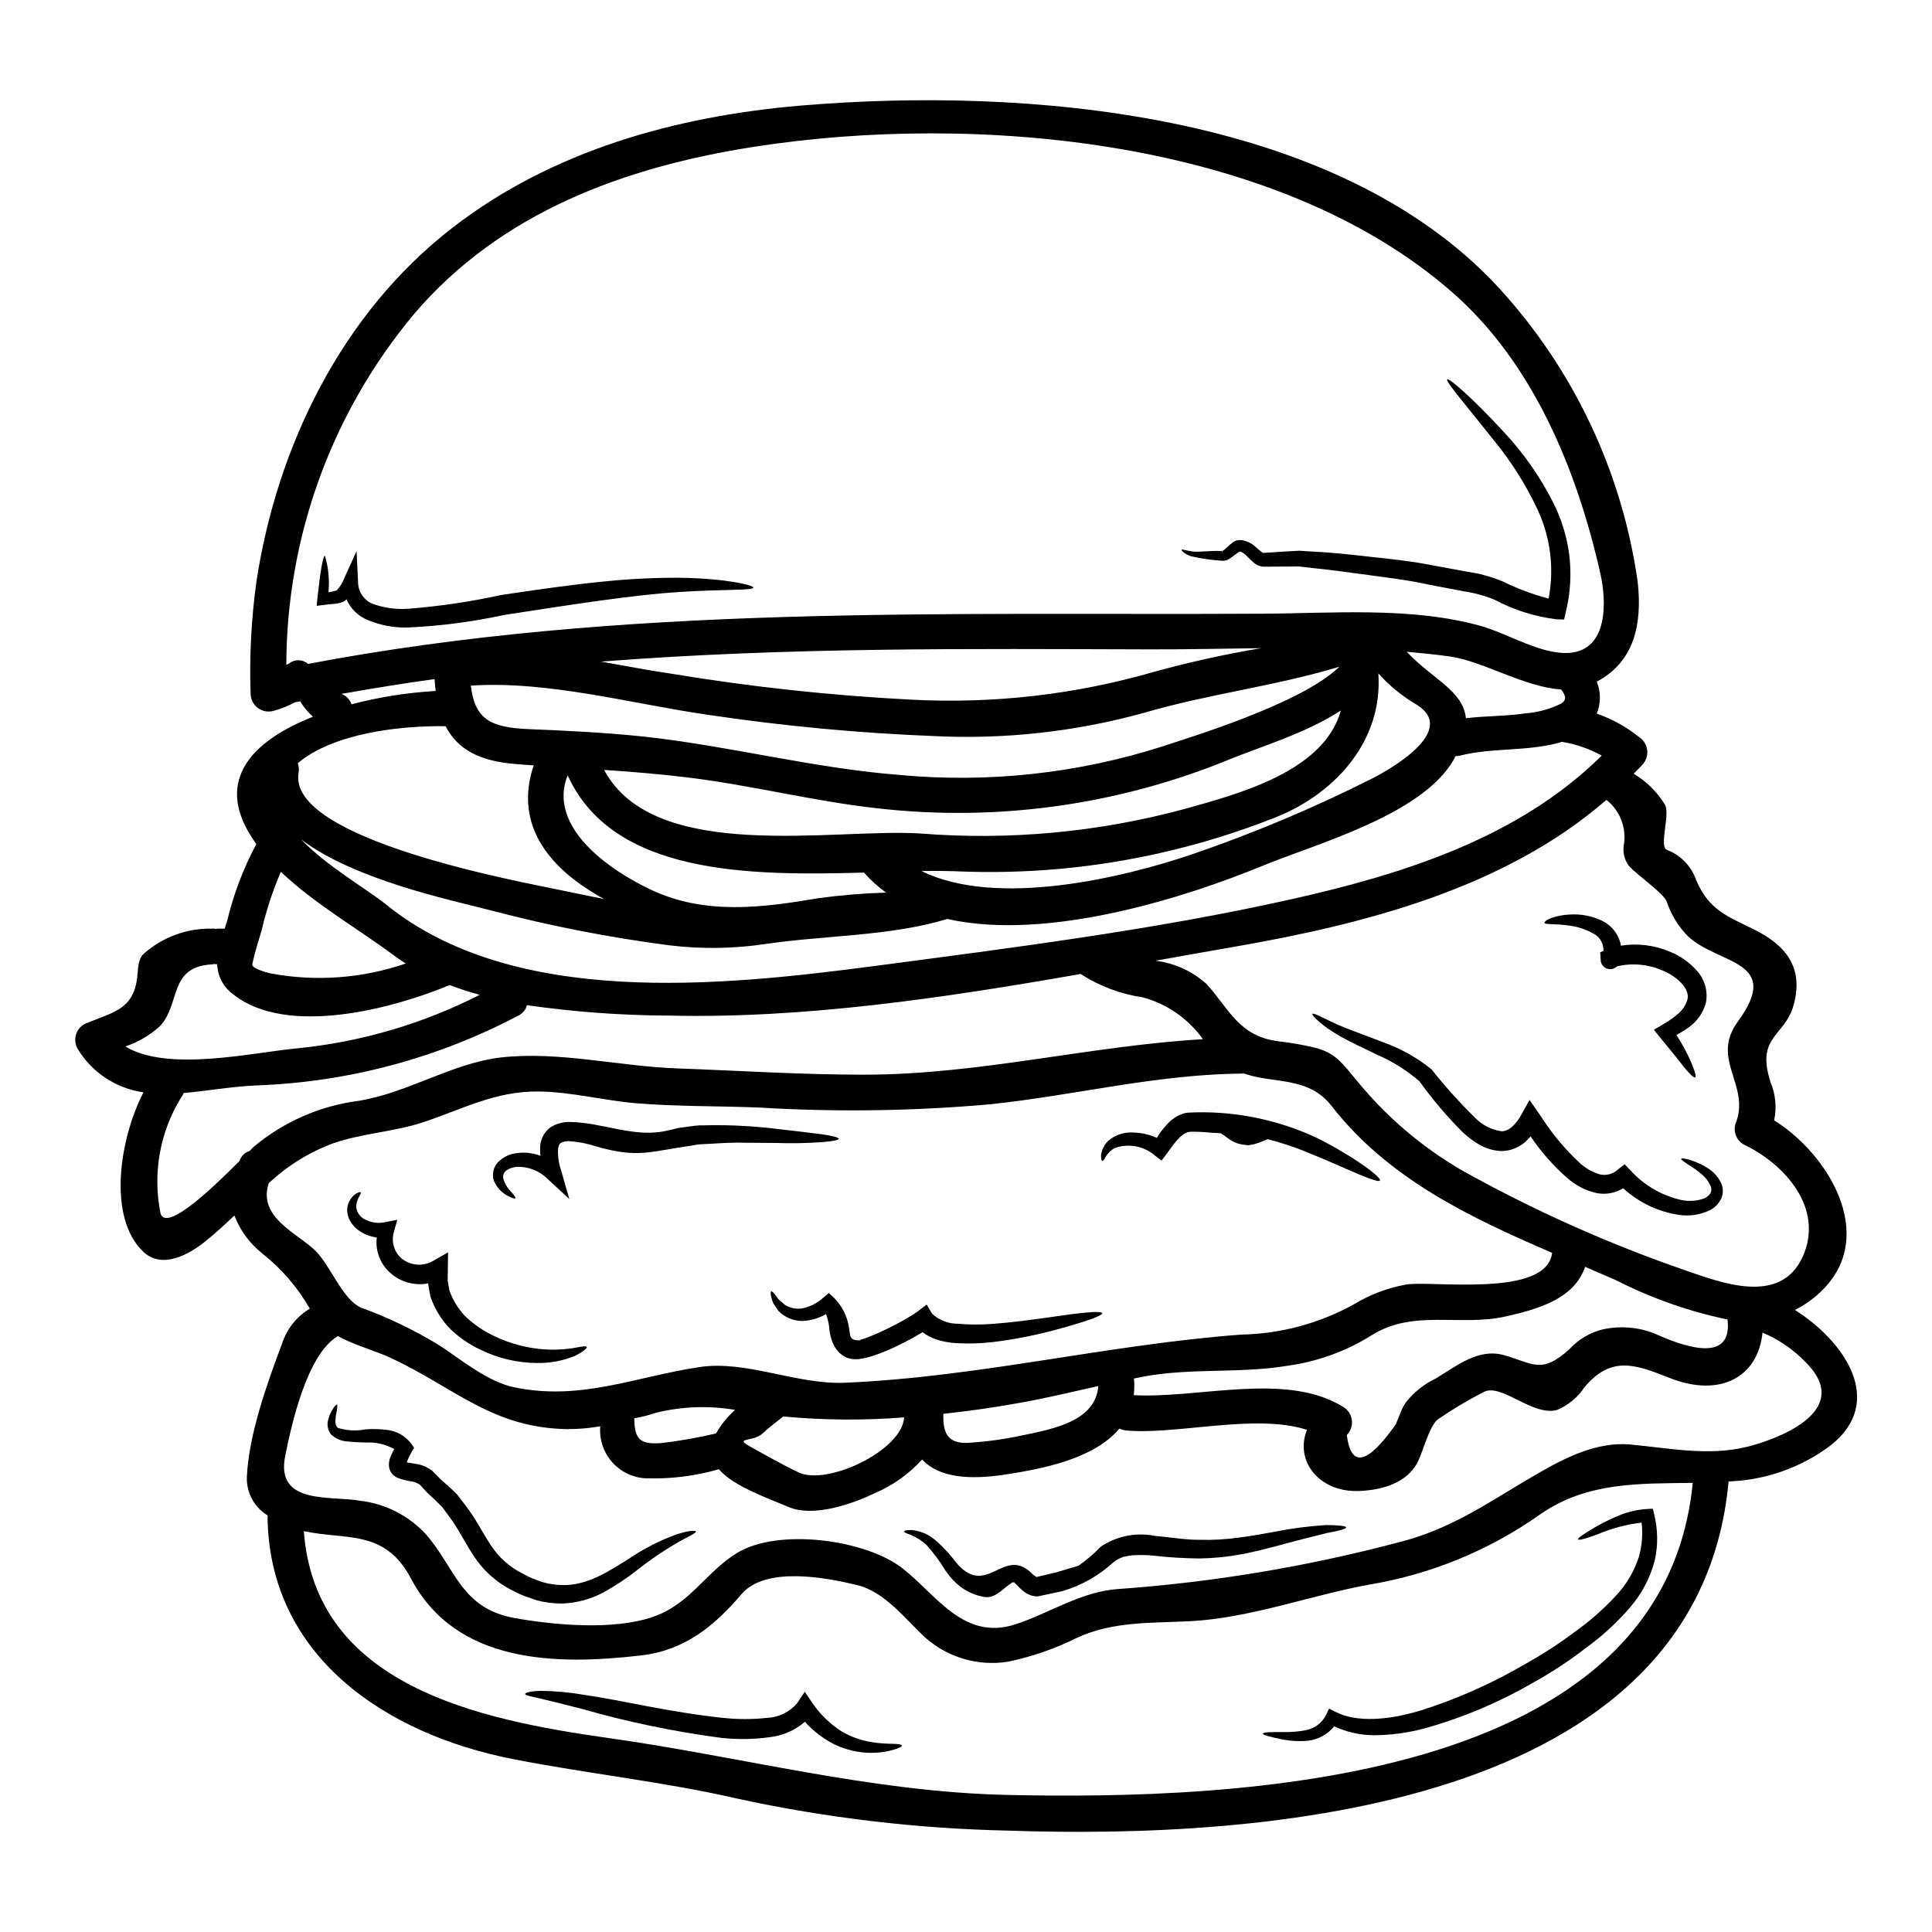 <?xml version="1.0" encoding="UTF-8"?>
<!-- Uploaded to: SVG Repo, www.svgrepo.com, Generator: SVG Repo Mixer Tools -->
<svg fill="#000000" width="800px" height="800px" version="1.1" viewBox="144 144 512 512" xmlns="http://www.w3.org/2000/svg">
 <g>
  <path d="m509.28 322.46c1.258 18.285-11.98 32.535-28.531 38.652v-0.004c-26.004 10.129-53.801 14.844-81.688 13.855-3.309-0.156-6.969-0.188-10.848-0.125 20.023 9.898 54.043 1.605 71.914-4.512 16.316-5.594 32.227-12.301 47.625-20.074 6.023-3.09 22.434-12.926 11.598-19.551h0.004c-3.766-2.207-7.164-4.988-10.074-8.242zm110.41 168.71c12.926 8.137 24.336 24.215 9.363 35.945v-0.004c-7.805 5.84-17.215 9.152-26.957 9.488-8.012 86.984-124.06 94.859-191 92.531-24.113-0.516-48.125-3.356-71.695-8.477-19.766-4.543-39.723-6.59-59.555-10.5-33.484-6.559-64.727-27.16-64.945-64.551v-0.004c-3.543-2.168-5.637-6.082-5.481-10.23 0.535-11.285 5.356-24.75 9.332-35.309v-0.004c1.246-3.867 3.856-7.148 7.344-9.238-3.199-5.629-7.461-10.586-12.547-14.598-3.34-2.637-5.91-6.121-7.441-10.086-2.461 2.336-4.984 4.664-7.695 6.84-4.328 3.5-11.477 7.508-16.488 2.711-9.461-9.066-6.285-29.848 0.094-42.207-7.269-1.027-13.688-5.277-17.469-11.566-0.715-1.27-0.812-2.801-0.262-4.148 0.551-1.352 1.688-2.379 3.086-2.785 6.777-2.773 11.98-3.566 12.988-11.949 0.25-1.969 0.094-4.793 1.734-6.273l0.004-0.004c4.973-4.41 11.422-6.785 18.066-6.656 0.359-0.027 0.719-0.004 1.07 0.07 0.164-0.039 0.332-0.062 0.504-0.07h1.797c0.219-0.66 0.395-1.324 0.629-1.969l0.004 0.004c1.699-7.113 4.309-13.98 7.754-20.434-0.82-1.18-1.574-2.332-2.266-3.543-8.266-14.789 2.711-24.465 17.273-30.203-1.129-1.035-2.137-2.199-2.996-3.469-0.125-0.199-0.23-0.41-0.316-0.629-0.316 0.062-0.629 0.125-0.914 0.188-0.156 0.031-0.285 0-0.441 0.031h0.004c-1.855 1.016-3.824 1.801-5.867 2.336-1.422 0.371-2.941 0.07-4.109-0.824-1.172-0.895-1.867-2.277-1.879-3.75-0.34-9.926 0.18-19.859 1.543-29.699 5.465-35.895 22.648-71.098 51.852-93.703 26.445-20.52 59.328-29.637 92.34-32.445 59.27-4.996 141.37 1.359 184.75 47.957 20.031 21.723 32.973 49.027 37.109 78.285 1.23 11.133-0.852 21.125-10.844 26.418 1.105 2.719 1.105 5.762 0 8.48 4.019 1.391 7.773 3.461 11.098 6.117 1.234 0.77 2.059 2.047 2.25 3.488 0.188 1.441-0.277 2.894-1.27 3.953-0.758 0.82-1.547 1.574-2.301 2.363h-0.004c3.391 2.019 6.238 4.832 8.293 8.199 1.48 2.461-1.734 11.32 0.598 12.012 3.602 1.387 6.406 4.297 7.66 7.941 3.406 8.074 8.418 9.68 15.418 13.148 8.66 4.328 13.113 10.309 10.402 20.074-2.332 8.355-10.152 8.168-6.019 20.59l0.004 0.004c1.277 3.137 1.586 6.586 0.879 9.898 14.344 8.922 27.305 30.332 12.926 44.832-2.152 2.199-4.656 4.023-7.41 5.398zm-12.805 36.289c6.969-1.734 29.07-9.176 15.543-22.547-3.223-3.324-7.082-5.961-11.348-7.754-1.18 11.809-11.258 17.344-24.688 11.98-9.055-3.594-15.418-5.902-22.434 2.43-1.785 2.703-4.332 4.82-7.316 6.082-6.527 1.793-14.848-7.285-19.516-4.723-4.172 2.148-8.207 4.562-12.074 7.219-2.336 1.766-3.938 8.66-5.422 11.445-2.965 5.582-9.586 7.281-15.293 7.535-10.938 0.477-17.273-8.164-13.965-16.203-13.777-4.445-34.773 1.422-47.984 0.156-0.605-0.062-1.195-0.234-1.738-0.504-6.59 7.945-20.074 10.66-30.309 12.203-9.332 1.422-17.465 0.883-21.977-4.004h0.004c-3.445 3.797-7.656 6.816-12.359 8.859-6.18 2.934-16.395 6.59-23.172 3.688-4.762-2.082-14.562-5.422-18.316-9.961-6.379 1.84-13.008 2.648-19.641 2.391-3.402-0.238-6.566-1.828-8.785-4.418-2.219-2.59-3.309-5.957-3.023-9.355-2.914 0.516-5.867 0.77-8.828 0.754-19.766-0.348-29.605-10.844-46.504-18.789-4.066-1.922-9.617-3.375-14.223-5.863-8.266 4.953-12.297 23.648-13.934 31.746-2.68 13.215 12.391 10.438 20.051 11.918 6.688 0.816 12.855 4.019 17.375 9.016 7.691 8.922 9.238 19.547 23.391 22.043 10.598 1.895 26.141 3.277 36.543-0.285 9.961-3.406 13.875-11.637 22.164-16.836 10.973-6.902 34.367-3.688 44.109 3.973 9.055 7.125 16.203 19.262 29.949 14.789 8.922-2.934 17.531-8.734 27.16-9.332 25.129-1.797 50.035-5.945 74.391-12.391 14.469-3.656 24.371-11.066 36.918-18.285 7.188-4.16 15.699-8.418 24.309-7.633 10.199 0.918 20.758 3.156 30.941 0.633zm14.852-50.418c5.769-12.863-4.758-24.559-15.668-29.762-1.871-1.074-2.769-3.285-2.176-5.359 4.223-10.34-6.781-17.023 0.66-27.211 11.887-16.266-4.984-15.004-13.113-22.48v0.004c-2.621-2.613-4.59-5.812-5.738-9.332-0.98-2.301-7.789-6.965-9.996-9.395v-0.004c-1.234-1.613-1.727-3.676-1.355-5.676 0.719-4.496-1.051-9.031-4.633-11.852-26.926 23.422-64.129 32.945-98.621 38.934-6.902 1.18-13.875 2.461-20.859 3.688v0.004c4.969 0.621 9.633 2.734 13.383 6.055 5.992 6.367 8.48 14.125 19.582 15.352v-0.004c3.012 0.352 6 0.875 8.953 1.574 5.828 1.355 7.598 4.285 11.414 8.793 7.715 9.473 17.07 17.484 27.621 23.648 18.879 10.57 38.664 19.445 59.113 26.52 9.641 3.328 25.535 9.598 31.434-3.516zm-39.691 20.18c3.625 1.512 21.434 10.152 19.766-3.543-10.266-2.144-20.199-5.644-29.543-10.406-2.711-1.18-5.453-2.363-8.195-3.562-2.871 8.48-12.391 11.227-21.156 13.184-11.98 2.676-24.371-1.969-35.34 4.918v-0.004c-6.871 4.32-14.594 7.106-22.641 8.168-12.516 2.047-25.441 0.504-37.895 2.836-0.852 0.156-1.668 0.348-2.523 0.504 0.137 1.469 0.117 2.949-0.062 4.414 17.344 0.949 40.355-6.273 55.52 3.121 1.254 0.754 2.094 2.039 2.281 3.492 0.184 1.449-0.309 2.906-1.336 3.949 1.105 8.797 5.438 7.852 12.988-2.836 0.441-1.043 0.852-2.113 1.289-3.184h0.004c0.535-1.465 1.371-2.797 2.457-3.914 1.918-2.09 4.219-3.789 6.781-5.012 5.551-3.309 11.258-8.105 18.035-6.242 7.871 2.176 9.867 5.203 17.402-1.516h-0.004c2.43-2.676 5.621-4.543 9.145-5.356 4.348-0.895 8.863-0.551 13.027 0.988zm10.559 39.754c-13.906 0.219-27.902-0.348-40.355 8.289-13.562 9.602-29.129 15.996-45.527 18.695-15.828 2.934-31.309 8.828-47.418 9.684-10.152 0.504-20.305 0-29.766 4.328h0.004c-5.844 2.926-12.043 5.078-18.445 6.402-7.824 1.242-15.793-1.059-21.754-6.277-5.484-4.984-10.688-12.234-18.312-14.062-7.977-1.922-24.121-5.074-30.52 2.43-7.223 8.48-15.102 14.914-26.578 16.234-22.637 2.648-49.09 2.238-61.035-20.395-6.969-13.211-17.375-10.09-28.379-12.547 2.965 41.016 46.379 49.988 80.648 54.828 35.598 5.012 69.668 14.312 105.93 15.098 60.219 1.297 173.68-2.672 181.5-82.707zm-32.789-219.94c10.469-0.754 9.934-13.746 8.293-21.062-6.148-27.273-17.711-55.648-39.16-74.438-46.473-40.77-126.39-47.777-185.1-38.637-34.207 5.328-67.188 17.32-90.203 44.422-21.754 26.074-33.699 58.934-33.766 92.891 0.25-0.125 0.504-0.25 0.754-0.395 1.473-1.172 3.574-1.121 4.984 0.129 83.391-15.828 168.23-12.863 252.73-13.305 18.789-0.094 39.727-1.895 58.074 3.246 7.031 1.949 16.051 7.668 23.395 7.133zm8.66 27.211c-3.281-1.82-6.856-3.059-10.562-3.656-0.316 0.094-0.598 0.188-0.918 0.285-8.574 2.297-17.621 1.227-26.105 3.375l0.004-0.004c-0.387 0.086-0.785 0.125-1.18 0.125-0.156 0.316-0.285 0.598-0.441 0.914-8.418 14.758-36.543 22.32-50.824 28.219-19.926 8.199-56.656 20.055-83.422 14.031-14.957 4.57-32.379 4.328-47.859 6.59l-0.004-0.004c-8.535 1.312-17.215 1.445-25.789 0.395-15.762-2.043-31.379-5.086-46.754-9.113-10.973-2.871-36.605-8.137-50.855-18.98 6.809 7.125 17.75 13.383 22.543 17.273 33.797 27.398 88.816 21.629 129.23 16.336 36.699-4.856 74.219-9.586 110.38-17.656 29.848-6.68 60.461-16.266 82.562-38.145zm-10.875-13.719c1.859-1.133 1.18-2.332 0.125-3.812-9.711-0.598-20.809-7.535-29.449-8.734-3.812-0.535-7.629-0.914-11.473-1.258 6.652 7.156 15.004 10.309 15.668 17.625 5.199-0.664 10.559-0.508 15.699-1.297 3.281-0.234 6.484-1.094 9.441-2.539zm-40.934 153.9c6.434-1.18 37.297 3.656 38.656-8.418-21.848-9.426-43.414-19.609-58.453-38.934-6.242-7.977-15.418-5.801-23.172-8.578-23.082 0.156-44.363 5.707-67.094 8.133h-0.004c-20.398 1.82-40.906 2.117-61.352 0.883-10.812-0.441-21.848-0.25-32.629-1.137-8.578-0.723-17.277-3.027-25.855-3.121-11.633-0.125-20.145 4.699-30.77 8.199-7.758 2.523-15.988 2.871-23.648 5.512-6.356 2.356-12.176 5.957-17.121 10.59-3.027 9.176 7.727 13.242 12.484 18.035 3.977 4.004 7.086 12.832 12.012 14.957 7.305 2.66 14.316 6.051 20.938 10.121 5.801 3.844 12.676 9.551 19.609 10.973 17.656 3.688 32.066-2.805 49.152-5.359 12.391-1.863 25.586 4.664 38.34 4.16 35.625-1.48 69.863-10.152 105.3-12.77v0.004c10.426-0.223 20.645-2.981 29.766-8.039 4.258-2.578 8.957-4.356 13.859-5.234zm-17.32-152.14c-9.113 5.961-21.254 9.586-29.355 12.895v-0.004c-29.496 12.148-61.586 16.637-93.281 13.055-16.992-1.859-33.699-6.18-50.695-8.227-7.312-0.887-14.598-1.484-21.91-1.969 13.211 24.875 60.945 15.418 83.676 16.836h-0.004c23.594 1.887 47.336-0.309 70.184-6.496 14.555-4.055 36.891-9.98 41.387-26.09zm-0.395-11.602c-16.902 5.141-34.742 7.219-51.707 12.203v-0.004c-18.141 5.027-36.973 7.113-55.773 6.18-20.066-0.793-40.074-2.68-59.934-5.644-20.117-2.902-42.312-9.082-62.773-7.723 1.07 8.828 5.074 11.129 15.48 11.535 10.121 0.395 20.27 0.918 30.359 1.969 22.641 2.461 44.992 8.387 67.629 10.152 23.539 2.211 47.281-0.352 69.805-7.535 6.859-2.316 36.777-11.238 46.93-21.137zm-36.164 98.715v-0.004c-3.875-5.445-9.527-9.371-15.984-11.098-5.852-0.863-11.453-2.973-16.426-6.18-36.258 6.336-73.242 11.887-109.38 11.02h0.004c-12.504-0.059-24.984-0.98-37.363-2.754-0.305 1.211-1.137 2.219-2.266 2.754-21.367 11.281-45 17.602-69.145 18.5-6.746 0.285-13.336 1.48-19.547 2.019-0.191 0.473-0.445 0.918-0.754 1.32-5.613 9.176-7.527 20.145-5.363 30.68 1.672 4.883 14.254-7.316 20.902-13.969 0.062-0.125 0.094-0.25 0.156-0.395h0.004c0.457-1.102 1.383-1.934 2.523-2.273 0.504-0.535 0.945-0.945 1.18-1.18 7.887-6.586 17.492-10.789 27.684-12.105 13.113-2.109 24.797-10.023 37.832-11.508 15.324-1.699 31.055 2.336 46.41 2.902 16.68 0.602 33.391 1.703 50.066 1.672 30.395-0.062 59.43-7.641 89.477-9.406zm15.352-103.63c-9.898 0.125-19.828 0.348-29.633 0.316-24.008-0.062-47.988-0.219-71.949 0.125-24.496 0.348-48.93 1.227-73.27 3.121 6.43 1.133 12.832 2.363 19.074 3.277h-0.004c20.906 3.449 41.988 5.723 63.152 6.809 21.785 1.152 43.613-1.363 64.57-7.438 9.246-2.539 18.621-4.609 28.078-6.199zm-63.371 208.65c8.195-1.703 19.578-3.719 20.301-13.113-7.125 1.605-14.219 3.309-21.441 4.57-6.297 1.133-12.926 2.082-19.641 2.805-0.094 4.539 0.754 7.941 6.496 7.691l0.004-0.004c4.809-0.285 9.59-0.938 14.301-1.953zm-31.211-4.512c0-0.094 0.031-0.188 0.031-0.285-10.582 0.828-21.215 0.754-31.785-0.219-0.07-0.023-0.145-0.035-0.219-0.031-1.891 1.516-3.812 2.934-5.578 4.574-2.269 2.109-7.316 1.07-3.598 3.184 4.352 2.426 8.703 4.918 13.215 7.062 7.551 3.621 27.16-5.711 27.953-14.285zm-4.723-139.34c-2.152-1.547-4.121-3.332-5.867-5.324-30.238 0.852-66.555 0.691-78.535-25.793-5.551 13.969 11.637 25.445 22.133 30.363 14.285 6.715 29.355 4.762 44.391 2.207 5.934-0.805 11.906-1.297 17.891-1.473zm-45.074 143.31c1.324-2.344 3.031-4.453 5.043-6.242-6.957-1.184-14.082-0.926-20.934 0.758-1.879 0.645-3.809 1.129-5.769 1.449v0.062c0 5.863 1.859 6.969 7.477 6.496l0.004-0.004c4.769-0.586 9.504-1.426 14.18-2.519zm-40.574-143.86c3.625 0.754 7.281 1.516 10.938 2.238-13.965-7.566-24.152-19.168-18.695-35.426-1.449-0.094-2.934-0.188-4.379-0.32-10.027-0.723-15.828-3.973-18.949-10.055-11.855-0.188-29.637 1.766-39.191 9.805v0.004c0.297 0.805 0.375 1.676 0.219 2.519-3.09 17.711 58.895 28.902 70.059 31.234zm-22.043 27.617c-2.699-0.723-5.363-1.586-7.973-2.586-15.195 6.336-43.098 13.684-57.227 2.555-2.652-1.844-4.277-4.836-4.379-8.066-0.266-0.004-0.527-0.027-0.789-0.062-0.195 0.047-0.395 0.078-0.598 0.094-11.668 0.66-8.199 10.559-13.875 16.457-2.637 2.367-5.731 4.168-9.09 5.297 11.414 6.902 33.895 1.543 45.781 0.473 16.789-1.699 33.113-6.5 48.148-14.16zm-11.691-80.52c-0.125-1.008-0.219-2.047-0.285-3.148-8.23 1.137-16.43 2.461-24.625 3.91v-0.004c0.188 0.137 0.391 0.254 0.602 0.352 0.949 0.527 1.668 1.391 2.016 2.422 7.293-1.918 14.762-3.102 22.293-3.531zm-7.918 72.227c-1.133-0.723-2.238-1.449-3.309-2.266-8.953-6.691-20.859-13.527-29.797-22.043-2.164 5.043-3.875 10.266-5.117 15.605-0.883 2.934-1.832 5.902-2.461 8.922-0.156 0.852 2.43 1.828 4.824 2.394h0.004c11.977 2.25 24.332 1.348 35.855-2.613z"/>
  <path d="m600.14 457.57c0.57 1.297 0.57 2.773 0 4.07-0.625 1.316-1.668 2.391-2.965 3.059-2.539 1.234-5.398 1.676-8.195 1.258-5.535-0.812-10.699-3.273-14.816-7.059-2.09 1.285-4.586 1.746-7 1.289-2.906-0.641-5.602-2.019-7.82-4.004-3.703-3.234-6.965-6.938-9.711-11.02-0.441 0.473-0.883 0.949-1.387 1.422h0.004c-1.73 1.543-3.957 2.414-6.277 2.457-2.094-0.066-4.141-0.652-5.957-1.703-1.539-0.906-2.977-1.973-4.289-3.184-4.223-4.219-8.09-8.773-11.57-13.617-3.344-2.871-7.094-5.227-11.133-6.988-3.719-1.793-7.086-3.375-9.742-4.852-5.328-3.027-7.727-5.738-7.477-5.992 0.352-0.473 3.184 1.418 8.609 3.656 2.805 1.07 6.18 2.336 10.055 3.812l-0.004 0.004c4.656 1.641 8.996 4.059 12.836 7.156l0.031 0.066 0.094 0.062h0.004c3.598 4.539 7.481 8.848 11.629 12.895 1.836 1.871 4.246 3.082 6.844 3.434 1.969 0.062 3.879-1.832 5.356-4.543l2.082-3.75 2.461 3.543 1.008 1.484c2.789 4.277 6.094 8.195 9.84 11.664 1.539 1.438 3.398 2.484 5.426 3.059 1.656 0.344 3.379-0.125 4.633-1.262l1.832-1.449 1.484 1.543h-0.004c3.57 3.973 8.285 6.738 13.492 7.918 2.027 0.445 4.137 0.309 6.086-0.395 1.605-0.758 2.176-1.766 1.828-3.027-0.512-1.336-1.371-2.512-2.488-3.41-0.902-0.77-1.863-1.477-2.871-2.109-1.672-1.105-2.648-1.703-2.523-1.969 0.094-0.188 1.18-0.125 3.184 0.598l0.004 0.004c1.238 0.434 2.426 1.004 3.543 1.703 1.688 0.961 3.035 2.422 3.867 4.176z"/>
  <path d="m593.62 401.18c2.144 2.301 3.059 5.488 2.461 8.578-0.707 2.586-2.273 4.852-4.441 6.43-1.066 0.785-2.195 1.484-3.379 2.082 1.52 2.32 2.836 4.766 3.938 7.312 1.008 2.398 1.387 3.75 1.039 3.938-0.348 0.184-1.449-0.852-2.996-2.754-1.449-1.969-3.781-4.695-6.559-8.133l-1.387-1.734 2.141-1.258 0.004-0.004c1.512-0.844 2.941-1.836 4.258-2.965 1.223-1.012 2.106-2.379 2.519-3.91 0.602-2.582-2.551-5.922-6.621-7.566-3.801-1.668-8.039-2.055-12.074-1.102-0.102 0.102-0.207 0.195-0.316 0.281l-0.125 0.062c-0.188 0.121-0.391 0.215-0.598 0.285-0.223 0.086-0.457 0.129-0.695 0.125-0.59 0.008-1.168-0.18-1.641-0.535-0.242-0.191-0.445-0.426-0.598-0.691l-0.125-0.223v-0.004c-0.059-0.125-0.102-0.254-0.129-0.391-0.055-0.125-0.086-0.258-0.094-0.395v-0.094l-0.031-0.504-0.094-1.637 0.852-0.352c0.094-1.871-0.883-3.633-2.523-4.539-1.992-1.145-4.188-1.883-6.465-2.176-3.973-0.598-6.496-0.188-6.652-0.754-0.062-0.25 0.473-0.691 1.574-1.18v-0.004c1.684-0.602 3.449-0.941 5.234-1.012 2.852-0.172 5.699 0.371 8.293 1.574 1.832 0.84 3.34 2.258 4.285 4.035 0.449 0.824 0.75 1.719 0.887 2.648 4.449-0.707 9.012-0.129 13.145 1.668 2.648 1.086 5.012 2.758 6.914 4.894z"/>
  <path d="m582.37 545.28c1.004 4.019 1.059 8.219 0.156 12.266-1.23 4.676-3.527 9.004-6.719 12.641-3.406 3.91-7.246 7.422-11.441 10.469-4.348 3.371-8.941 6.41-13.75 9.082-9.051 5.273-18.734 9.387-28.816 12.234-4.469 1.223-9.078 1.859-13.711 1.887-3.629-0.027-7.211-0.832-10.5-2.359-1.734 2.117-4.219 3.481-6.938 3.812-2.234 0.207-4.484 0.102-6.691-0.316-3.469-0.695-5.297-1.23-5.297-1.547 0.031-0.395 2.019-0.473 5.457-0.441l-0.004 0.004c2.019 0.047 4.039-0.121 6.023-0.504 2.324-0.469 4.297-1.996 5.328-4.129l0.754-1.574 1.762 0.883c5.488 2.805 13.844 2.238 22.516-0.395h0.004c9.578-3.027 18.785-7.109 27.461-12.172 4.625-2.566 9.07-5.441 13.305-8.609 3.93-2.781 7.562-5.961 10.844-9.488 2.856-3 4.988-6.613 6.242-10.562 0.801-2.91 1.035-5.949 0.695-8.953-4.016 0.473-7.941 1.516-11.664 3.09-3.184 1.199-5.016 1.672-5.172 1.359-0.156-0.316 1.391-1.391 4.328-3.121 1.809-1.062 3.684-2.012 5.609-2.84 2.672-1.215 5.547-1.934 8.48-2.113l1.387-0.062z"/>
  <path d="m467.48 292.58c-2.664-0.184-5.312-0.578-7.914-1.184-1.863-0.691-2.43-1.484-2.43-1.672 0.062-0.285 1.137 0.188 2.754 0.395 1.703 0.316 4.164-0.25 7.914-0.094l0.125 0.348c0.031-0.094 0.031-0.031 0.031-0.156 0-0.25-0.031-0.125 0-0.188l0.285-0.188c0.285-0.188 0.598-0.504 0.977-0.82l0.004-0.004c0.402-0.41 0.836-0.789 1.293-1.133 0.762-0.645 1.777-0.902 2.754-0.699 1.359 0.25 2.609 0.898 3.594 1.863 0.473 0.395 0.914 0.82 1.289 1.102h0.004c0.176 0.133 0.363 0.246 0.562 0.348 0.031 0 0.062 0 0.062 0.031 1.969-0.125 4.008-0.25 6.148-0.395l3.406-0.188c1.18 0.094 2.336 0.156 3.543 0.219 4.887 0.25 9.902 0.758 15.227 1.391 5.328 0.566 10.91 1.133 16.742 2.301 2.934 0.535 5.902 1.07 8.922 1.637l2.266 0.395c0.445 0.094 0.633 0.094 1.262 0.25l1.102 0.316h0.008c1.598 0.418 3.168 0.941 4.699 1.574 3.934 1.938 8.055 3.481 12.293 4.602 1.52-7.949 0.504-16.176-2.898-23.516-3.094-6.613-7.004-12.812-11.637-18.453-7.789-9.84-12.863-15.625-12.34-16.137 0.441-0.395 6.273 4.508 14.957 13.902 5.254 5.606 9.684 11.934 13.148 18.789 2.121 4.231 3.539 8.777 4.191 13.465 0.672 5.156 0.383 10.395-0.852 15.445l-0.473 2.051-2.051-0.062c-5.723-0.707-11.27-2.461-16.359-5.172-1.336-0.551-2.703-1.016-4.098-1.387l-1.105-0.285-0.977-0.219-2.207-0.395c-2.934-0.566-5.832-1.105-8.66-1.641-5.613-1.258-11.227-1.922-16.555-2.648-5.328-0.727-10.34-1.418-14.883-1.859-1.18-0.125-2.266-0.25-3.375-0.395-1.133 0-2.203 0.031-3.277 0.031-2.141 0-4.191 0.031-6.148 0.031h-0.125v0.004c-1.031-0.117-1.988-0.586-2.711-1.328-0.566-0.473-0.945-0.914-1.355-1.289-0.48-0.543-1.059-0.996-1.703-1.328l-0.348-0.062c-0.109 0.039-0.215 0.094-0.316 0.156-0.348 0.219-0.754 0.539-1.18 0.855-0.441 0.352-0.906 0.68-1.391 0.977-0.656 0.395-1.438 0.543-2.195 0.418z"/>
  <path d="m502.25 450.77c5.012 3.215 7.754 5.551 7.438 6.086s-3.656-0.789-9.016-3.121c-2.711-1.18-5.902-2.617-9.52-4.066h-0.004c-3.648-1.551-7.41-2.816-11.254-3.789l-0.539 0.254c-0.473 0.188-0.977 0.395-1.512 0.598v0.004c-0.586 0.23-1.184 0.422-1.797 0.566l-1.18 0.188v0.004c-0.398-0.004-0.793-0.047-1.184-0.129-1.473-0.141-2.883-0.684-4.07-1.574l-1.289-0.945c-0.316-0.219-0.754-0.441-0.629-0.395 0.395-0.062-0.887-0.188-0.887-0.188l-1.605-0.062c-1.855-0.199-3.719-0.293-5.582-0.281-2.398 0-4.508 3.184-6.336 5.707l-1.449 1.922-1.734-1.289v-0.004c-2.957-2.57-7.074-3.332-10.75-1.988-0.918 0.539-1.695 1.285-2.273 2.176-0.395 0.82-0.691 1.227-0.945 1.18-0.25-0.047-0.352-0.566-0.352-1.449l0.004 0.004c0.18-1.512 0.898-2.91 2.019-3.938 1.82-1.52 4.16-2.277 6.523-2.113 2.156 0.047 4.281 0.527 6.246 1.418 0.617-1.043 1.336-2.027 2.144-2.934 0.715-0.91 1.566-1.707 2.523-2.359 0.531-0.379 1.113-0.68 1.73-0.895 0.605-0.281 1.258-0.453 1.926-0.504 11.746-0.59 23.461 1.719 34.113 6.715 3.625 1.781 6.684 3.629 9.238 5.203z"/>
  <path d="m500.74 548.78c0 0.395-1.793 0.883-4.918 1.449-3.148 0.789-7.633 1.863-13.309 3.438-2.801 0.723-5.902 1.547-9.395 2.207v-0.004c-3.699 0.703-7.453 1.082-11.223 1.137-4.117-0.031-8.234-0.281-12.324-0.758-1.91-0.176-3.828-0.199-5.742-0.062-0.395 0.031-1.039 0.188-1.543 0.285l-0.695 0.125-0.094 0.062-0.285 0.125c-0.805 0.297-1.555 0.734-2.207 1.297-3.891 3.559-8.551 6.168-13.617 7.625-2.082 0.441-4.098 0.883-6.055 1.289l-0.348 0.062h-0.219v0.004c-1.27-0.055-2.484-0.52-3.469-1.324-0.352-0.27-0.691-0.566-1.008-0.879l-0.758-0.758c-0.395-0.473-0.883-0.66-0.598-0.66 0.125-0.031-0.125-0.062-0.285-0.094h-0.188l-0.316 0.031-0.062 0.125v-0.004c-0.73 0.477-1.426 1.004-2.082 1.574-0.574 0.512-1.195 0.965-1.859 1.355-1.012 0.723-2.281 0.996-3.5 0.754-2.219-0.414-4.309-1.328-6.117-2.676-1.535-1.219-2.875-2.664-3.973-4.289-1.43-2.387-3.086-4.625-4.949-6.691-1.223-1.176-2.656-2.109-4.227-2.758-1.18-0.395-1.828-0.723-1.793-0.945 0.031-0.219 0.723-0.348 2.016-0.348v0.004c2.016 0.188 3.941 0.918 5.582 2.109 2.309 1.879 4.375 4.043 6.144 6.438 8.012 9.551 12.328-3.785 19.578 2.426v-0.004c0.52 0.574 1.117 1.07 1.77 1.484 1.793-0.395 3.594-0.852 5.457-1.297 1.859-0.566 3.75-1.133 5.676-1.699h-0.004c2.133-1.477 4.113-3.168 5.906-5.043 4.199-2.824 9.352-3.859 14.312-2.871 4.348 0.395 8.199 1.074 11.809 1.043 3.543 0.102 7.086-0.098 10.594-0.602 3.309-0.395 6.43-1.008 9.301-1.512 4.566-0.918 9.191-1.516 13.844-1.801 3.344 0.059 5.172 0.277 5.172 0.629z"/>
  <path d="m436.11 492.03c0.125 0.633-4.953 2.461-13.559 4.699h-0.004c-5.086 1.324-10.258 2.305-15.48 2.934-3.199 0.383-6.43 0.477-9.645 0.281-1.836-0.102-3.648-0.441-5.394-1.008-1.273-0.438-2.469-1.078-3.543-1.895l-0.473 0.285c-2.691 1.617-5.481 3.062-8.355 4.328-1.387 0.602-2.836 1.18-4.285 1.641v0.004c-0.754 0.262-1.523 0.473-2.305 0.629-0.395 0.094-0.82 0.156-1.258 0.219l-0.66 0.062c-0.348 0-0.695 0-1.043-0.031-0.465-0.02-0.922-0.113-1.355-0.281h-0.062l-0.348-0.125-0.031-0.031-0.156-0.094-0.348-0.156-0.633-0.395v-0.004c-0.824-0.594-1.512-1.359-2.016-2.238-0.754-1.406-1.215-2.949-1.355-4.539-0.117-1.391-0.414-2.758-0.883-4.07-1.918 1.113-4.082 1.742-6.297 1.832-2.387-0.004-4.672-0.973-6.34-2.68-0.566-0.789-1.039-1.512-1.391-2.113l0.004-0.004c-0.23-0.5-0.402-1.031-0.504-1.574-0.188-0.852-0.219-1.359-0.031-1.453s0.566 0.223 1.105 0.949c0.316 0.316 0.566 0.82 0.977 1.258v0.004c0.496 0.379 0.969 0.793 1.414 1.23 1.355 0.902 2.992 1.285 4.606 1.07 2.184-0.426 4.203-1.453 5.836-2.961l1.355-1.133 1.391 1.289h-0.004c2.059 2.066 3.426 4.719 3.91 7.598 0.473 2.492-0.094 3.691 3.059 3.66l-0.004-0.027-0.25-0.062c0.25-0.031 0.188-0.062 0.504-0.156 0.566-0.129 1.008-0.352 1.641-0.539 1.227-0.473 2.426-0.977 3.719-1.574v-0.004c2.637-1.215 5.203-2.57 7.691-4.066 0.691-0.414 1.391-0.887 1.863-1.23l2.398-1.828 1.48 2.457h-0.004c1.867 1.707 4.312 2.644 6.844 2.617 2.902 0.258 5.824 0.277 8.73 0.062 5.707-0.395 10.879-1.133 15.195-1.73 8.68-1.297 14.16-1.863 14.293-1.105z"/>
  <path d="m383.04 606.6c0.031 0.25-0.66 0.598-2.016 1.043-2.016 0.602-4.109 0.898-6.211 0.879-3.352-0.027-6.656-0.793-9.68-2.238-2.957-1.496-5.606-3.527-7.82-5.992-2.606 2.25-5.82 3.664-9.238 4.066-4.285 0.602-8.625 0.668-12.926 0.195-12.504-1.652-24.871-4.223-37-7.695-4.602-1.18-8.324-2.113-10.906-2.711-2.582-0.598-4.039-0.82-4.07-1.227 0-0.348 1.516-0.789 4.289-0.82l0.004-0.004c3.836 0.055 7.66 0.41 11.441 1.074 9.551 1.355 22.516 4.602 36.699 6.086v-0.004c3.879 0.426 7.789 0.426 11.668 0 3.082-0.121 5.977-1.527 7.977-3.875l2.016-3.027 1.969 2.871c2.039 3.035 4.676 5.617 7.754 7.594 2.477 1.453 5.203 2.426 8.039 2.871 1.91 0.301 3.84 0.449 5.769 0.441 1.422 0.062 2.211 0.188 2.242 0.473z"/>
  <path d="m361.86 444.61c2.805 0.395 4.379 0.82 4.379 1.18 0 0.363-1.574 0.664-4.445 0.887h0.004c-4.019 0.285-8.051 0.359-12.078 0.219l-8.168-0.059c-2.871-0.125-6.055 0.094-9.445 0.285-0.82 0.031-1.668 0.094-2.523 0.125-0.77 0.078-1.539 0.191-2.297 0.348-10.973 1.512-14.062 3.469-25.414 0.188-2.269-0.742-4.617-1.199-7-1.355-0.762-0.047-1.523 0.105-2.207 0.441-0.395 0.219-0.598 0.629-0.754 1.418h-0.004c-0.133 1.953 0.125 3.918 0.758 5.769l2.207 7.695-5.781-5.348c-2.094-2.074-4.926-3.223-7.871-3.184-1.094 0.016-2.156 0.355-3.059 0.977-0.586 0.477-0.895 1.215-0.824 1.965 0.371 1.426 1.125 2.723 2.176 3.754 0.82 0.883 1.18 1.449 1.07 1.641-0.109 0.191-0.789 0-1.859-0.539h0.004c-1.797-0.887-3.191-2.418-3.91-4.289-0.473-1.684-0.023-3.492 1.184-4.762 1.289-1.297 2.977-2.125 4.793-2.359 2.168-0.328 4.383-0.09 6.43 0.691-0.102-0.891-0.121-1.785-0.062-2.68 0.172-1.898 1.125-3.641 2.629-4.809 1.496-0.965 3.238-1.477 5.016-1.477 9.238 0.094 17.277 4.414 26.23 2.238 0.918-0.219 1.832-0.395 2.711-0.629 0.949-0.129 1.895-0.254 2.836-0.395h0.004c0.938-0.16 1.887-0.262 2.836-0.316 0.852 0 1.703 0 2.555-0.031 6.004-0.082 12.012 0.246 17.973 0.98 5.066 0.578 9.113 1.051 11.91 1.43z"/>
  <path d="m343.64 299.7c-0.094 0.855-7.539 0.395-19.484 1.18-11.949 0.723-28.285 3.277-46.535 6.086v0.004c-8.273 1.789-16.68 2.894-25.133 3.309-4.059 0.188-8.102-0.602-11.789-2.305-1.898-0.949-3.461-2.461-4.477-4.328-0.148-0.258-0.266-0.535-0.348-0.82-0.371 0.316-0.785 0.582-1.227 0.785-0.879 0.285-1.793 0.445-2.715 0.473-0.723 0.031-1.328 0.156-1.969 0.219l-2.047 0.25 0.188-1.895c0.754-7.086 1.48-11.441 2.016-11.348l0.004 0.004c0.926 3.129 1.238 6.402 0.918 9.648 0.75-0.09 1.488-0.258 2.203-0.504 0.855-0.922 1.523-2.004 1.969-3.184l3.277-7.223 0.395 8.074v-0.004c-0.039 2.539 1.453 4.852 3.781 5.867 3.113 1.145 6.438 1.594 9.742 1.32 8.207-0.648 16.359-1.859 24.402-3.625 9.113-1.355 17.848-2.617 25.855-3.438v0.004c7.098-0.785 14.234-1.164 21.375-1.137 12.215 0.152 19.598 1.957 19.598 2.586z"/>
  <path d="m328.41 549.85c0.094 0.395-1.574 1.133-4.383 2.68-3.973 2.277-7.766 4.848-11.348 7.691-2.606 2.031-5.356 3.863-8.23 5.484-3.547 2.016-7.531 3.129-11.605 3.25-2.223-0.008-4.438-0.293-6.59-0.852-1.07-0.395-2.172-0.754-3.277-1.137-1.004-0.391-1.984-0.84-2.934-1.355-4.363-2.125-8.051-5.422-10.652-9.52-1.262-1.895-2.301-3.781-3.309-5.512h-0.004c-0.984-1.719-2.07-3.383-3.246-4.981-0.535-0.727-1.105-1.453-1.609-2.176-0.66-0.629-1.258-1.262-1.891-1.895-0.727-0.691-1.453-1.289-2.176-2.016-0.629-0.664-1.258-1.359-1.863-2.019l0.004 0.004c-0.629-0.449-1.352-0.75-2.113-0.883-1.34-0.176-2.652-0.516-3.91-1.012-0.59-0.254-1.102-0.66-1.48-1.18-0.434-0.578-0.684-1.27-0.723-1.988-0.027-0.508 0.016-1.016 0.125-1.512 0.105-0.367 0.238-0.727 0.395-1.074 0.25-0.629 0.543-1.238 0.879-1.828-2.305-1.281-4.93-1.883-7.562-1.734-1.641-0.062-3.215-0.094-4.762-0.285l-0.004 0.004c-1.66-0.066-3.242-0.738-4.441-1.891-0.863-1.137-1.121-2.617-0.695-3.977 0.211-0.816 0.527-1.598 0.945-2.328 0.66-1.18 1.18-1.641 1.355-1.574 0.172 0.066 0.094 0.82-0.125 2.019-0.172 0.711-0.266 1.438-0.285 2.172-0.105 0.711 0.117 1.434 0.598 1.969 2.398 0.75 4.949 0.887 7.414 0.391 1.891-0.129 3.793-0.078 5.676 0.16 2.543 0.285 4.859 1.609 6.398 3.656l0.754 1.074-0.723 1.258c-0.465 0.797-0.859 1.629-1.18 2.492l-0.062 0.125c0.566 0.094 1.484 0.219 2.398 0.395h-0.004c1.613 0.215 3.137 0.855 4.414 1.863l0.285 0.285c0.602 0.598 1.18 1.18 1.797 1.828 0.617 0.645 1.422 1.23 2.113 1.863 0.789 0.723 1.543 1.48 2.332 2.238 0.664 0.852 1.359 1.73 2.019 2.617l-0.004-0.004c1.293 1.676 2.477 3.434 3.543 5.262 1.105 1.832 2.113 3.625 3.215 5.297 2.082 3.328 5.039 6.023 8.547 7.785 0.891 0.504 1.812 0.957 2.754 1.359 0.852 0.316 1.668 0.629 2.523 0.914 1.691 0.5 3.438 0.773 5.199 0.816 6.875 0.191 12.711-3.879 17.688-6.934h0.004c3.91-2.672 8.141-4.844 12.594-6.465 3.234-1.078 5.129-1.141 5.223-0.824z"/>
  <path d="m299.5 500.98c0.156 0.285-0.855 1.18-3.059 2.301v0.004c-3.203 1.332-6.652 1.988-10.121 1.922-5.188-0.027-10.301-1.223-14.957-3.504-2.844-1.324-5.461-3.09-7.758-5.231-2.519-2.5-4.418-5.555-5.551-8.922-0.219-1.137-0.441-2.269-0.598-3.438-1.168 0.234-2.363 0.277-3.543 0.129-2.457-0.277-4.766-1.324-6.59-2.996-1.703-1.555-2.871-3.609-3.34-5.863-0.23-1.133-0.273-2.293-0.129-3.438-1.887-0.234-3.672-0.973-5.172-2.144-0.949-0.773-1.703-1.754-2.207-2.871-0.43-0.988-0.566-2.082-0.395-3.148 0.27-1.379 1.059-2.598 2.211-3.406 0.691-0.395 1.133-0.535 1.289-0.395 0.395 0.316-1.227 1.703-1.18 3.973 0.176 1.348 1 2.523 2.207 3.152 1.672 0.918 3.621 1.195 5.484 0.785l3.184-0.633-0.914 3.34c-0.719 2.543 0.121 5.273 2.144 6.973 2.391 1.891 5.699 2.113 8.32 0.566l3.914-2.238-0.062 4.856c0 0.883-0.031 1.762-0.031 2.68 0.156 0.852 0.316 1.73 0.473 2.613 0.883 2.492 2.281 4.769 4.098 6.691 1.875 1.816 3.996 3.367 6.297 4.602 4.035 2.16 8.441 3.551 12.988 4.098 3.094 0.363 6.223 0.309 9.301-0.156 2.211-0.395 3.508-0.68 3.695-0.301z"/>
 </g>
</svg>